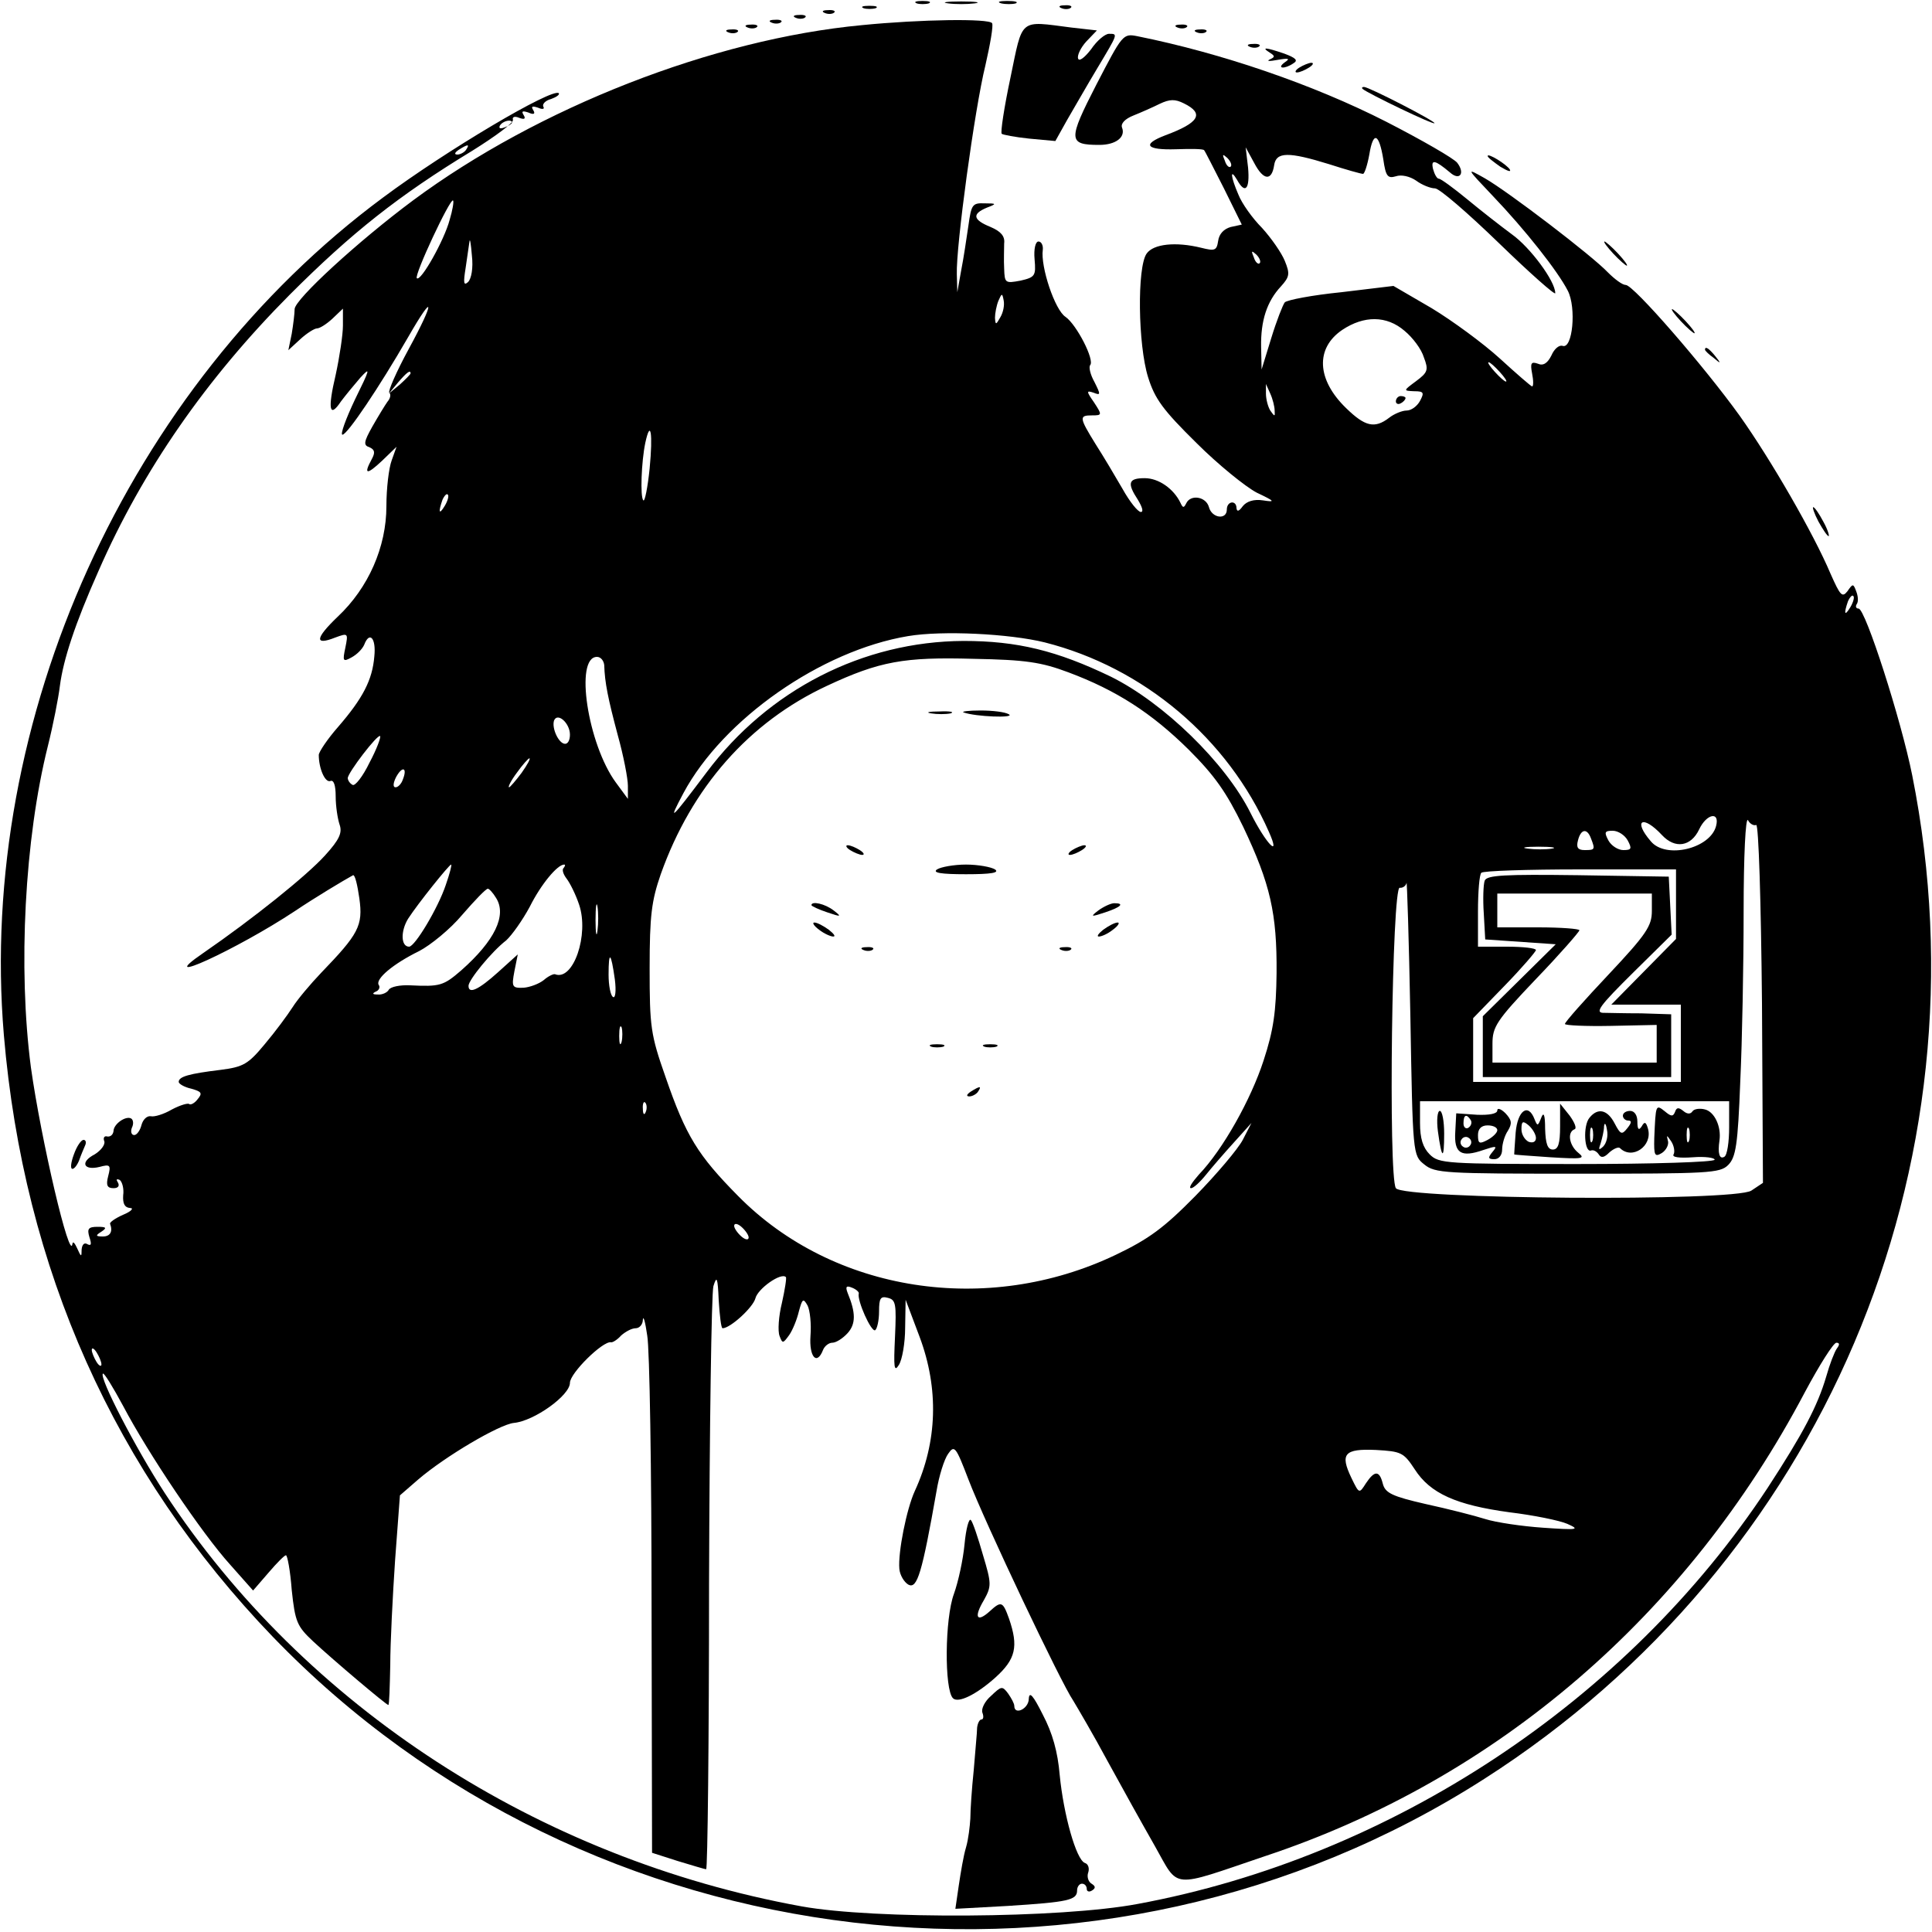 <?xml version="1.0" standalone="no"?>
<!DOCTYPE svg PUBLIC "-//W3C//DTD SVG 20010904//EN"
 "http://www.w3.org/TR/2001/REC-SVG-20010904/DTD/svg10.dtd">
<svg version="1.0" xmlns="http://www.w3.org/2000/svg"
 width="400pt" height="400pt" viewBox="0 0 400 400"
 preserveAspectRatio="xMidYMid meet">
<g transform="translate(0,400) scale(0.1,-0.1)"
fill="#000000" stroke="none">
<path d="M1898 3993 c6 -2 18 -2 25 0 6 3 1 5 -13 5 -14 0 -19 -2 -12 -5z"/>
<path d="M1963 3993 c15 -2 39 -2 55 0 15 2 2 4 -28 4 -30 0 -43 -2 -27 -4z"/>
<path d="M2073 3993 c9 -2 23 -2 30 0 6 3 -1 5 -18 5 -16 0 -22 -2 -12 -5z"/>
<path d="M1788 3983 c6 -2 18 -2 25 0 6 3 1 5 -13 5 -14 0 -19 -2 -12 -5z"/>
<path d="M2198 3983 c7 -3 16 -2 19 1 4 3 -2 6 -13 5 -11 0 -14 -3 -6 -6z"/>
<path d="M1708 3973 c7 -3 16 -2 19 1 4 3 -2 6 -13 5 -11 0 -14 -3 -6 -6z"/>
<path d="M1648 3963 c7 -3 16 -2 19 1 4 3 -2 6 -13 5 -11 0 -14 -3 -6 -6z"/>
<path d="M1598 3953 c7 -3 16 -2 19 1 4 3 -2 6 -13 5 -11 0 -14 -3 -6 -6z"/>
<path d="M1785 3948 c-309 -29 -671 -171 -930 -363 -113 -84 -245 -205 -245
-225 0 -9 -3 -33 -6 -51 l-7 -34 25 23 c13 12 29 22 34 22 6 0 20 9 32 20 l22
21 0 -35 c0 -19 -7 -65 -15 -102 -17 -72 -13 -91 11 -55 9 12 27 34 40 49 22
24 20 18 -11 -45 -19 -40 -31 -73 -26 -73 10 0 76 98 136 202 55 96 56 76 1
-25 -25 -46 -43 -87 -40 -90 4 -4 2 -12 -4 -19 -5 -7 -19 -30 -31 -51 -18 -32
-19 -39 -6 -43 11 -5 12 -11 5 -24 -18 -33 -11 -34 21 -4 l30 29 -10 -28 c-6
-16 -11 -58 -11 -95 0 -84 -37 -169 -101 -229 -47 -45 -48 -60 -5 -43 27 10
27 9 21 -21 -6 -28 -5 -30 13 -20 11 6 22 17 26 26 11 29 25 14 21 -24 -4 -49
-24 -87 -75 -146 -22 -25 -40 -52 -40 -58 0 -28 13 -58 24 -54 7 3 11 -9 11
-32 0 -20 4 -46 8 -58 6 -17 0 -31 -30 -64 -38 -42 -149 -131 -252 -202 -108
-74 69 7 190 87 40 27 100 63 120 74 4 1 9 -20 13 -48 8 -57 -2 -74 -79 -154
-22 -23 -49 -55 -59 -71 -11 -17 -36 -51 -58 -77 -34 -41 -44 -47 -91 -53 -66
-8 -87 -14 -87 -25 0 -4 12 -11 26 -14 21 -6 24 -9 13 -22 -6 -8 -14 -12 -17
-10 -2 3 -19 -2 -36 -11 -17 -10 -37 -16 -44 -14 -8 1 -16 -7 -19 -18 -3 -12
-10 -21 -15 -21 -6 0 -8 7 -5 15 4 8 3 16 -1 19 -11 7 -37 -11 -37 -26 -1 -7
-6 -12 -13 -11 -6 2 -9 -3 -6 -10 2 -7 -7 -19 -20 -27 -31 -16 -23 -34 10 -26
22 6 24 4 18 -19 -5 -19 -2 -25 11 -25 10 0 13 5 9 12 -4 6 -3 8 4 5 5 -4 9
-18 7 -32 -1 -17 3 -25 14 -26 9 0 3 -7 -14 -14 -16 -7 -29 -16 -27 -19 6 -16
0 -26 -15 -26 -15 0 -16 2 -3 10 12 8 10 10 -8 10 -19 0 -22 -4 -17 -21 5 -15
4 -19 -4 -15 -6 4 -11 0 -12 -11 0 -16 -1 -16 -9 2 -5 11 -9 16 -10 10 -5 -41
-65 215 -86 365 -27 206 -13 473 35 665 11 44 22 100 25 125 7 54 31 128 80
238 91 208 223 398 396 572 128 128 225 205 378 298 48 30 86 58 84 64 -2 6 4
8 13 4 11 -4 14 -2 9 6 -5 8 -2 9 10 5 11 -5 15 -3 10 5 -5 8 -2 9 10 5 9 -4
14 -3 11 2 -3 5 4 13 16 16 11 4 18 9 16 12 -13 12 -234 -119 -364 -216 -528
-391 -840 -1081 -785 -1734 41 -484 229 -905 557 -1246 653 -677 1715 -802
2508 -294 699 447 1048 1267 886 2078 -23 115 -97 345 -111 345 -5 0 -7 4 -4
9 4 5 3 17 -1 27 -6 16 -7 16 -18 0 -11 -14 -15 -9 -35 36 -35 83 -124 237
-188 327 -74 103 -220 271 -236 271 -7 0 -23 12 -37 26 -32 34 -206 167 -255
195 -39 22 -39 22 17 -37 66 -69 134 -155 155 -196 18 -35 10 -122 -11 -114
-7 2 -17 -6 -23 -20 -8 -16 -17 -22 -28 -17 -14 5 -16 1 -12 -20 3 -15 3 -27
0 -27 -2 0 -32 26 -67 58 -34 31 -98 78 -141 104 l-79 46 -108 -13 c-60 -6
-112 -16 -117 -21 -4 -5 -17 -38 -28 -74 l-20 -65 -1 47 c-1 54 12 94 41 125
18 20 19 26 8 53 -7 17 -28 47 -47 68 -20 20 -42 51 -49 69 -16 37 -18 56 -3
31 17 -31 27 -20 23 25 l-5 42 18 -33 c19 -36 36 -37 41 -4 4 28 30 28 114 2
34 -11 66 -20 70 -20 3 0 9 18 13 40 8 49 20 45 29 -10 5 -35 9 -40 26 -35 11
4 29 0 42 -9 12 -9 30 -16 39 -16 9 0 68 -51 132 -113 65 -63 117 -109 117
-104 0 25 -52 95 -90 122 -23 17 -64 49 -93 73 -28 23 -54 42 -58 42 -4 0 -9
9 -12 20 -5 21 4 19 35 -7 20 -18 32 -2 15 20 -7 9 -73 47 -147 85 -151 77
-341 142 -515 177 -30 6 -31 4 -85 -100 -59 -115 -59 -125 6 -125 34 0 55 16
47 36 -3 8 6 18 24 25 15 6 40 17 54 24 21 10 32 10 50 1 43 -21 32 -40 -38
-66 -50 -19 -40 -31 22 -29 30 1 56 1 58 -2 2 -2 20 -38 41 -79 l37 -75 -23
-5 c-14 -4 -24 -14 -26 -29 -3 -20 -7 -21 -35 -14 -53 13 -99 8 -113 -12 -20
-28 -18 -189 3 -256 14 -45 31 -68 100 -136 45 -45 102 -91 125 -103 38 -18
39 -20 13 -16 -19 3 -34 -2 -42 -12 -8 -11 -12 -12 -13 -4 0 17 -20 15 -20 -3
0 -22 -31 -18 -37 5 -6 22 -38 27 -47 8 -5 -10 -7 -10 -12 1 -14 29 -45 51
-74 51 -34 0 -37 -10 -14 -45 9 -15 12 -25 6 -25 -6 0 -23 21 -38 48 -15 26
-40 68 -56 93 -34 55 -34 59 -7 59 21 0 21 1 4 27 -16 23 -16 25 -1 20 15 -6
15 -4 2 22 -9 16 -12 31 -9 35 10 10 -28 84 -51 100 -22 14 -52 104 -47 139 1
9 -3 17 -9 17 -6 0 -10 -15 -8 -37 3 -34 1 -37 -29 -44 -32 -6 -33 -5 -34 25
-1 17 0 40 0 52 2 15 -7 25 -28 34 -37 15 -39 27 -8 40 21 8 21 9 -5 9 -25 1
-27 -3 -33 -46 -4 -27 -10 -68 -15 -93 l-8 -45 -1 37 c-2 57 37 343 59 432 10
44 17 83 14 88 -6 10 -148 8 -269 -4z m-725 -202 c0 -2 -7 -7 -16 -10 -8 -3
-12 -2 -9 4 6 10 25 14 25 6z m-95 -56 c-3 -5 -12 -10 -18 -10 -7 0 -6 4 3 10
19 12 23 12 15 0z m1583 -35 c-3 -3 -9 2 -12 12 -6 14 -5 15 5 6 7 -7 10 -15
7 -18z m-1617 -110 c-11 -42 -60 -129 -68 -121 -6 6 69 166 75 161 2 -2 -1
-20 -7 -40z m38 -129 c-9 -8 -10 -2 -5 29 3 22 7 47 8 55 1 8 3 -5 5 -29 3
-26 -1 -48 -8 -55z m1639 39 c-3 -3 -9 2 -12 12 -6 14 -5 15 5 6 7 -7 10 -15
7 -18z m-537 -112 c-9 -16 -10 -16 -11 -1 0 9 3 25 7 35 7 16 8 17 11 1 2 -10
-1 -25 -7 -35z m837 -28 c17 -14 35 -38 40 -55 10 -26 8 -31 -16 -49 -27 -20
-27 -20 -4 -21 20 0 21 -3 12 -20 -6 -11 -18 -20 -28 -20 -9 0 -26 -7 -36 -15
-30 -23 -50 -18 -89 20 -61 59 -64 124 -8 162 45 30 92 30 129 -2z m197 -85
c10 -11 16 -20 13 -20 -3 0 -13 9 -23 20 -10 11 -16 20 -13 20 3 0 13 -9 23
-20z m-2255 -3 c0 -2 -10 -12 -22 -23 l-23 -19 19 23 c18 21 26 27 26 19z
m1789 -77 c1 -13 0 -13 -9 0 -5 8 -9 24 -9 35 l0 20 9 -20 c5 -11 9 -27 9 -35z
m-1294 -120 c-4 -39 -10 -69 -13 -66 -7 7 -4 81 4 119 11 51 16 20 9 -53z
m-424 -77 c-12 -20 -14 -14 -5 12 4 9 9 14 11 11 3 -2 0 -13 -6 -23z m2910
-210 c-12 -20 -14 -14 -5 12 4 9 9 14 11 11 3 -2 0 -13 -6 -23z m-1668 -73
c205 -52 379 -199 464 -392 26 -58 -6 -25 -38 39 -52 104 -180 228 -289 282
-112 54 -194 74 -305 74 -208 -1 -404 -101 -532 -272 -76 -101 -81 -105 -48
-43 82 153 285 295 465 325 71 12 210 5 283 -13z m-912 -47 c1 -36 8 -70 28
-145 12 -43 21 -90 21 -105 l0 -27 -25 34 c-58 79 -86 260 -39 260 8 0 14 -8
15 -17z m961 -15 c99 -37 172 -84 249 -160 54 -54 78 -88 113 -160 56 -118 70
-179 69 -303 -1 -79 -6 -117 -27 -181 -26 -80 -84 -184 -134 -236 -14 -16 -22
-28 -16 -28 5 0 19 13 31 28 12 15 38 45 58 67 l36 40 -18 -35 c-10 -19 -54
-71 -98 -116 -65 -66 -96 -89 -165 -122 -266 -127 -585 -78 -782 122 -83 84
-108 124 -150 246 -31 88 -33 104 -33 225 0 110 4 140 23 195 64 180 183 315
344 390 109 51 160 60 303 56 109 -2 141 -7 197 -28z m-1032 -129 c0 -11 -4
-19 -10 -19 -13 0 -28 32 -23 48 7 18 33 -5 33 -29z m-415 -58 c-14 -29 -30
-49 -35 -46 -6 3 -10 10 -10 14 0 11 62 92 67 87 2 -2 -7 -27 -22 -55z m315
-21 c-12 -16 -24 -30 -26 -30 -3 0 4 14 16 30 12 17 24 30 26 30 3 0 -4 -13
-16 -30z m-246 -14 c-3 -9 -10 -16 -15 -16 -6 0 -5 9 1 21 13 24 24 20 14 -5z
m2719 -96 c-12 -47 -104 -69 -135 -32 -38 44 -17 56 23 13 27 -29 60 -24 77
12 15 32 43 38 35 7z m83 2 c5 2 10 -158 12 -369 l2 -372 -24 -16 c-35 -23
-721 -18 -736 5 -16 24 -8 626 8 622 6 -1 13 4 14 10 1 7 5 -117 8 -275 5
-288 5 -289 29 -308 22 -18 43 -19 317 -19 272 0 295 1 312 18 16 16 20 42 25
172 4 84 7 244 7 354 0 114 4 195 9 188 4 -8 12 -12 17 -10z m-342 -28 c9 -23
8 -24 -13 -24 -14 0 -18 5 -14 20 6 24 19 26 27 4z m76 -4 c9 -17 8 -20 -9
-20 -11 0 -25 9 -31 20 -9 17 -8 20 9 20 11 0 25 -9 31 -20z m-157 -17 c-13
-2 -35 -2 -50 0 -16 2 -5 4 22 4 28 0 40 -2 28 -4z m-2290 -75 c-16 -48 -64
-128 -76 -128 -17 0 -18 32 -2 58 20 31 85 112 89 112 2 0 -3 -19 -11 -42z
m244 35 c-4 -3 -1 -13 6 -22 7 -9 19 -33 26 -54 21 -62 -12 -159 -50 -144 -3
1 -14 -4 -23 -12 -10 -8 -29 -15 -42 -16 -24 -1 -25 2 -19 34 l7 35 -41 -37
c-40 -36 -61 -46 -61 -28 0 12 48 71 78 94 12 11 34 42 49 70 23 46 57 87 71
87 3 0 2 -3 -1 -7z m2303 -75 l0 -72 -67 -68 -67 -68 72 0 72 0 0 -80 0 -80
-215 0 -215 0 0 66 0 66 65 67 c36 37 65 71 65 74 0 4 -27 7 -60 7 l-60 0 0
73 c0 41 3 77 7 80 3 4 96 7 205 7 l198 0 0 -72z m-2443 13 c23 -36 -3 -89
-72 -150 -37 -32 -44 -34 -106 -31 -21 1 -40 -3 -44 -9 -3 -6 -14 -11 -23 -10
-11 0 -12 2 -4 6 6 2 10 9 6 14 -7 12 29 43 84 70 23 12 64 45 89 75 26 30 49
54 53 54 3 0 11 -9 17 -19z m210 -68 c-2 -16 -4 -5 -4 22 0 28 2 40 4 28 2
-13 2 -35 0 -50z m36 -101 c3 -24 1 -40 -4 -36 -5 3 -9 24 -9 46 0 51 5 47 13
-10z m14 -129 c-3 -10 -5 -4 -5 12 0 17 2 24 5 18 2 -7 2 -21 0 -30z m50 -145
c-3 -8 -6 -5 -6 6 -1 11 2 17 5 13 3 -3 4 -12 1 -19z m2243 -32 c0 -30 -4 -58
-10 -61 -10 -6 -14 7 -10 34 4 28 -10 59 -30 64 -11 3 -23 1 -26 -4 -4 -6 -11
-6 -19 1 -10 8 -14 7 -17 -2 -4 -10 -8 -10 -21 1 -19 15 -19 15 -22 -55 -1
-37 1 -40 16 -31 9 6 15 18 12 26 -3 12 -2 11 7 -2 6 -9 8 -22 5 -27 -4 -6 12
-8 40 -6 25 2 45 -1 45 -5 0 -5 -128 -9 -285 -9 -272 0 -286 1 -305 20 -14 14
-20 33 -20 65 l0 45 320 0 320 0 0 -54z m-83 -28 c-3 -7 -5 -2 -5 12 0 14 2
19 5 13 2 -7 2 -19 0 -25z m-1947 -200 c0 -6 -7 -5 -15 2 -8 7 -15 17 -15 22
0 6 7 5 15 -2 8 -7 15 -17 15 -22z m-54 -188 c16 0 63 43 68 62 5 20 53 54 63
44 2 -1 -2 -26 -8 -53 -7 -28 -9 -59 -5 -69 6 -16 7 -16 20 2 7 10 16 32 20
49 7 26 9 28 18 12 5 -10 8 -38 6 -63 -3 -43 13 -62 26 -29 3 8 12 15 19 15 8
0 22 9 32 20 17 19 17 42 0 83 -5 13 -3 16 9 11 8 -3 15 -9 14 -12 -4 -14 26
-81 34 -76 4 3 8 20 8 39 0 27 3 32 18 28 17 -4 18 -13 15 -81 -3 -63 -2 -74
8 -58 7 11 13 46 13 77 l1 58 29 -77 c40 -107 37 -217 -10 -319 -17 -37 -35
-127 -32 -161 1 -13 10 -28 19 -33 18 -9 28 24 58 194 5 31 16 66 24 77 13 19
16 15 42 -53 34 -89 192 -422 217 -458 9 -15 42 -71 71 -125 30 -55 74 -134
98 -176 51 -90 30 -88 228 -21 479 159 874 498 1118 961 30 56 59 102 65 102
7 0 7 -4 1 -12 -5 -7 -15 -33 -22 -58 -18 -61 -48 -118 -121 -230 -291 -442
-780 -765 -1305 -862 -160 -30 -545 -32 -695 -5 -545 99 -1030 414 -1319 856
-60 92 -136 239 -128 247 2 3 21 -28 42 -67 51 -97 163 -264 222 -329 l47 -53
32 37 c17 20 33 36 36 36 3 0 9 -32 12 -72 7 -66 11 -75 44 -106 43 -40 152
-132 156 -132 2 0 3 37 4 83 0 45 5 143 10 217 l10 134 38 33 c56 48 168 114
198 117 42 4 116 57 116 83 0 20 68 87 85 84 3 -1 13 5 21 14 9 8 22 15 30 15
8 0 15 8 15 18 1 9 5 -5 9 -33 5 -27 9 -280 9 -561 l1 -510 53 -17 c30 -9 56
-17 59 -17 3 0 6 265 6 590 1 324 5 602 9 617 7 23 9 18 11 -29 2 -32 5 -58 8
-58z m-1286 -75 c0 -5 -5 -3 -10 5 -5 8 -10 20 -10 25 0 6 5 3 10 -5 5 -8 10
-19 10 -25z m2719 -217 c32 -50 86 -74 196 -89 50 -6 104 -17 120 -24 27 -12
22 -13 -50 -8 -44 3 -98 11 -120 18 -22 7 -77 21 -123 31 -70 16 -84 23 -89
42 -7 28 -17 28 -35 1 -14 -22 -14 -22 -30 11 -24 50 -15 61 51 58 52 -3 57
-5 80 -40z"/>
<path d="M2890 3169 c0 -5 5 -7 10 -4 6 3 10 8 10 11 0 2 -4 4 -10 4 -5 0 -10
-5 -10 -11z"/>
<path d="M1928 2523 c12 -2 30 -2 40 0 9 3 -1 5 -23 4 -22 0 -30 -2 -17 -4z"/>
<path d="M1995 2525 c25 -9 107 -12 94 -4 -8 5 -34 8 -59 8 -25 0 -40 -2 -35
-4z"/>
<path d="M1760 2240 c8 -5 20 -10 25 -10 6 0 3 5 -5 10 -8 5 -19 10 -25 10 -5
0 -3 -5 5 -10z"/>
<path d="M2220 2240 c-8 -5 -10 -10 -5 -10 6 0 17 5 25 10 8 5 11 10 5 10 -5
0 -17 -5 -25 -10z"/>
<path d="M1940 2200 c-10 -7 8 -10 60 -10 52 0 70 3 60 10 -8 5 -35 10 -60 10
-25 0 -52 -5 -60 -10z"/>
<path d="M1680 2126 c0 -2 15 -9 33 -15 29 -10 30 -9 13 4 -18 14 -46 20 -46
11z"/>
<path d="M2274 2115 c-17 -13 -16 -14 14 -4 33 11 41 19 19 19 -7 0 -22 -7
-33 -15z"/>
<path d="M1696 2075 c10 -8 24 -14 29 -14 6 0 1 6 -9 14 -11 8 -24 15 -30 15
-5 0 -1 -7 10 -15z"/>
<path d="M2284 2075 c-10 -8 -14 -14 -9 -14 6 0 19 6 29 14 11 8 15 15 10 15
-6 0 -19 -7 -30 -15z"/>
<path d="M1788 2033 c7 -3 16 -2 19 1 4 3 -2 6 -13 5 -11 0 -14 -3 -6 -6z"/>
<path d="M2198 2033 c7 -3 16 -2 19 1 4 3 -2 6 -13 5 -11 0 -14 -3 -6 -6z"/>
<path d="M1928 1833 c6 -2 18 -2 25 0 6 3 1 5 -13 5 -14 0 -19 -2 -12 -5z"/>
<path d="M2038 1833 c6 -2 18 -2 25 0 6 3 1 5 -13 5 -14 0 -19 -2 -12 -5z"/>
<path d="M2010 1740 c-9 -6 -10 -10 -3 -10 6 0 15 5 18 10 8 12 4 12 -15 0z"/>
<path d="M3074 2177 c-3 -8 -4 -39 -2 -68 l3 -54 73 -5 73 -5 -76 -75 -75 -74
0 -63 0 -63 195 0 195 0 0 65 0 65 -62 2 c-35 0 -69 1 -75 1 -23 -1 -14 12 62
87 l76 75 -3 60 -3 60 -188 3 c-153 2 -188 0 -193 -11z m346 -63 c0 -31 -11
-48 -90 -132 -49 -52 -90 -98 -90 -102 0 -3 43 -5 95 -4 l95 2 0 -39 0 -39
-170 0 -170 0 0 39 c0 35 8 48 90 134 50 52 90 98 90 101 0 3 -38 6 -85 6
l-85 0 0 35 0 35 160 0 160 0 0 -36z"/>
<path d="M3100 1701 c0 -7 -17 -10 -42 -9 l-43 3 -2 -38 c-3 -45 12 -54 58
-38 27 9 30 9 19 -4 -10 -12 -9 -15 4 -15 9 0 16 8 16 20 0 11 5 29 12 39 9
15 8 22 -5 36 -9 9 -17 12 -17 6z m-55 -20 c3 -5 1 -12 -5 -16 -5 -3 -10 1
-10 9 0 18 6 21 15 7z m55 -21 c0 -5 -9 -14 -20 -20 -17 -9 -20 -8 -20 10 0
13 7 20 20 20 11 0 20 -4 20 -10z m-56 -31 c-3 -5 -10 -7 -15 -3 -5 3 -7 10
-3 15 3 5 10 7 15 3 5 -3 7 -10 3 -15z"/>
<path d="M3230 1668 c0 -36 -4 -48 -15 -48 -11 0 -15 12 -16 43 0 29 -3 36 -8
23 -7 -18 -8 -18 -14 -3 -13 34 -35 18 -39 -28 -2 -25 -3 -45 -3 -45 0 -1 34
-3 75 -6 66 -4 73 -3 58 9 -19 15 -24 43 -8 49 5 2 0 14 -10 28 l-20 25 0 -47z
m-50 -24 c0 -8 -6 -11 -15 -8 -8 4 -15 15 -15 26 0 17 3 18 15 8 8 -7 15 -19
15 -26z"/>
<path d="M2977 1658 c8 -59 13 -61 13 -5 0 26 -4 47 -9 47 -5 0 -7 -19 -4 -42z"/>
<path d="M3291 1686 c-14 -16 -11 -73 3 -68 5 2 12 -2 16 -8 5 -8 11 -7 22 4
9 8 19 12 22 9 25 -25 68 4 58 40 -4 14 -7 16 -13 5 -6 -9 -9 -7 -9 10 0 13
-6 22 -15 22 -8 0 -15 -4 -15 -10 0 -5 5 -10 11 -10 8 0 7 -5 -2 -16 -11 -14
-14 -13 -26 10 -15 29 -35 33 -52 12z m28 -60 c-9 -8 -10 -7 -5 7 3 10 7 26 7
35 1 9 4 6 6 -7 3 -13 -1 -28 -8 -35z m-22 12 c-3 -7 -5 -2 -5 12 0 14 2 19 5
13 2 -7 2 -19 0 -25z"/>
<path d="M1997 803 c-3 -32 -13 -78 -22 -103 -19 -51 -20 -198 -2 -216 11 -11
49 8 88 43 42 38 48 64 28 122 -13 36 -16 37 -41 14 -26 -23 -32 -11 -11 24
16 29 16 34 -2 94 -10 35 -21 68 -25 72 -4 4 -10 -18 -13 -50z"/>
<path d="M2052 489 c-13 -11 -21 -27 -18 -35 3 -8 2 -14 -2 -14 -4 0 -8 -8 -9
-17 0 -10 -4 -49 -7 -88 -4 -38 -7 -83 -7 -100 -1 -16 -4 -43 -9 -60 -5 -16
-11 -52 -15 -79 l-7 -48 109 6 c125 8 143 12 143 32 0 8 5 14 10 14 6 0 10 -5
10 -11 0 -5 5 -7 11 -3 8 5 7 9 -1 14 -7 4 -10 15 -7 23 3 9 0 18 -7 20 -18 7
-44 100 -52 182 -4 48 -15 87 -35 125 -20 40 -28 49 -29 33 0 -21 -30 -35 -30
-15 0 5 -6 16 -13 26 -12 16 -14 15 -35 -5z"/>
<path d="M1548 3943 c7 -3 16 -2 19 1 4 3 -2 6 -13 5 -11 0 -14 -3 -6 -6z"/>
<path d="M2092 3839 c-13 -61 -21 -114 -18 -116 2 -2 28 -7 57 -10 l54 -5 24
43 c14 24 42 73 63 108 43 72 43 71 24 71 -8 0 -25 -14 -37 -32 -14 -18 -25
-26 -27 -19 -2 7 6 23 17 35 l22 23 -53 6 c-109 14 -100 21 -126 -104z"/>
<path d="M2438 3943 c7 -3 16 -2 19 1 4 3 -2 6 -13 5 -11 0 -14 -3 -6 -6z"/>
<path d="M1508 3933 c7 -3 16 -2 19 1 4 3 -2 6 -13 5 -11 0 -14 -3 -6 -6z"/>
<path d="M2478 3933 c7 -3 16 -2 19 1 4 3 -2 6 -13 5 -11 0 -14 -3 -6 -6z"/>
<path d="M2588 3903 c7 -3 16 -2 19 1 4 3 -2 6 -13 5 -11 0 -14 -3 -6 -6z"/>
<path d="M2629 3891 c11 -7 11 -9 0 -14 -8 -4 0 -4 16 -1 23 4 27 3 15 -5 -18
-13 -1 -15 18 -2 10 6 5 11 -19 20 -38 13 -49 14 -30 2z"/>
<path d="M2690 3860 c-8 -5 -10 -10 -5 -10 6 0 17 5 25 10 8 5 11 10 5 10 -5
0 -17 -5 -25 -10z"/>
<path d="M2821 3816 c10 -9 149 -76 149 -71 0 5 -136 75 -146 75 -4 0 -5 -2
-3 -4z"/>
<path d="M3080 3677 c0 -3 12 -12 26 -22 15 -9 23 -12 20 -6 -7 11 -46 35 -46
28z"/>
<path d="M3340 3475 c13 -14 26 -25 28 -25 3 0 -5 11 -18 25 -13 14 -26 25
-28 25 -3 0 5 -11 18 -25z"/>
<path d="M3480 3335 c13 -14 26 -25 28 -25 3 0 -5 11 -18 25 -13 14 -26 25
-28 25 -3 0 5 -11 18 -25z"/>
<path d="M3530 3276 c0 -2 8 -10 18 -17 15 -13 16 -12 3 4 -13 16 -21 21 -21
13z"/>
<path d="M3765 2920 c9 -16 18 -30 21 -30 2 0 -2 14 -11 30 -9 17 -18 30 -21
30 -2 0 2 -13 11 -30z"/>
<path d="M153 1610 c-6 -16 -8 -30 -3 -30 4 0 10 8 14 18 3 9 9 23 12 30 3 6
2 12 -3 12 -5 0 -14 -13 -20 -30z"/>
</g>
</svg>

